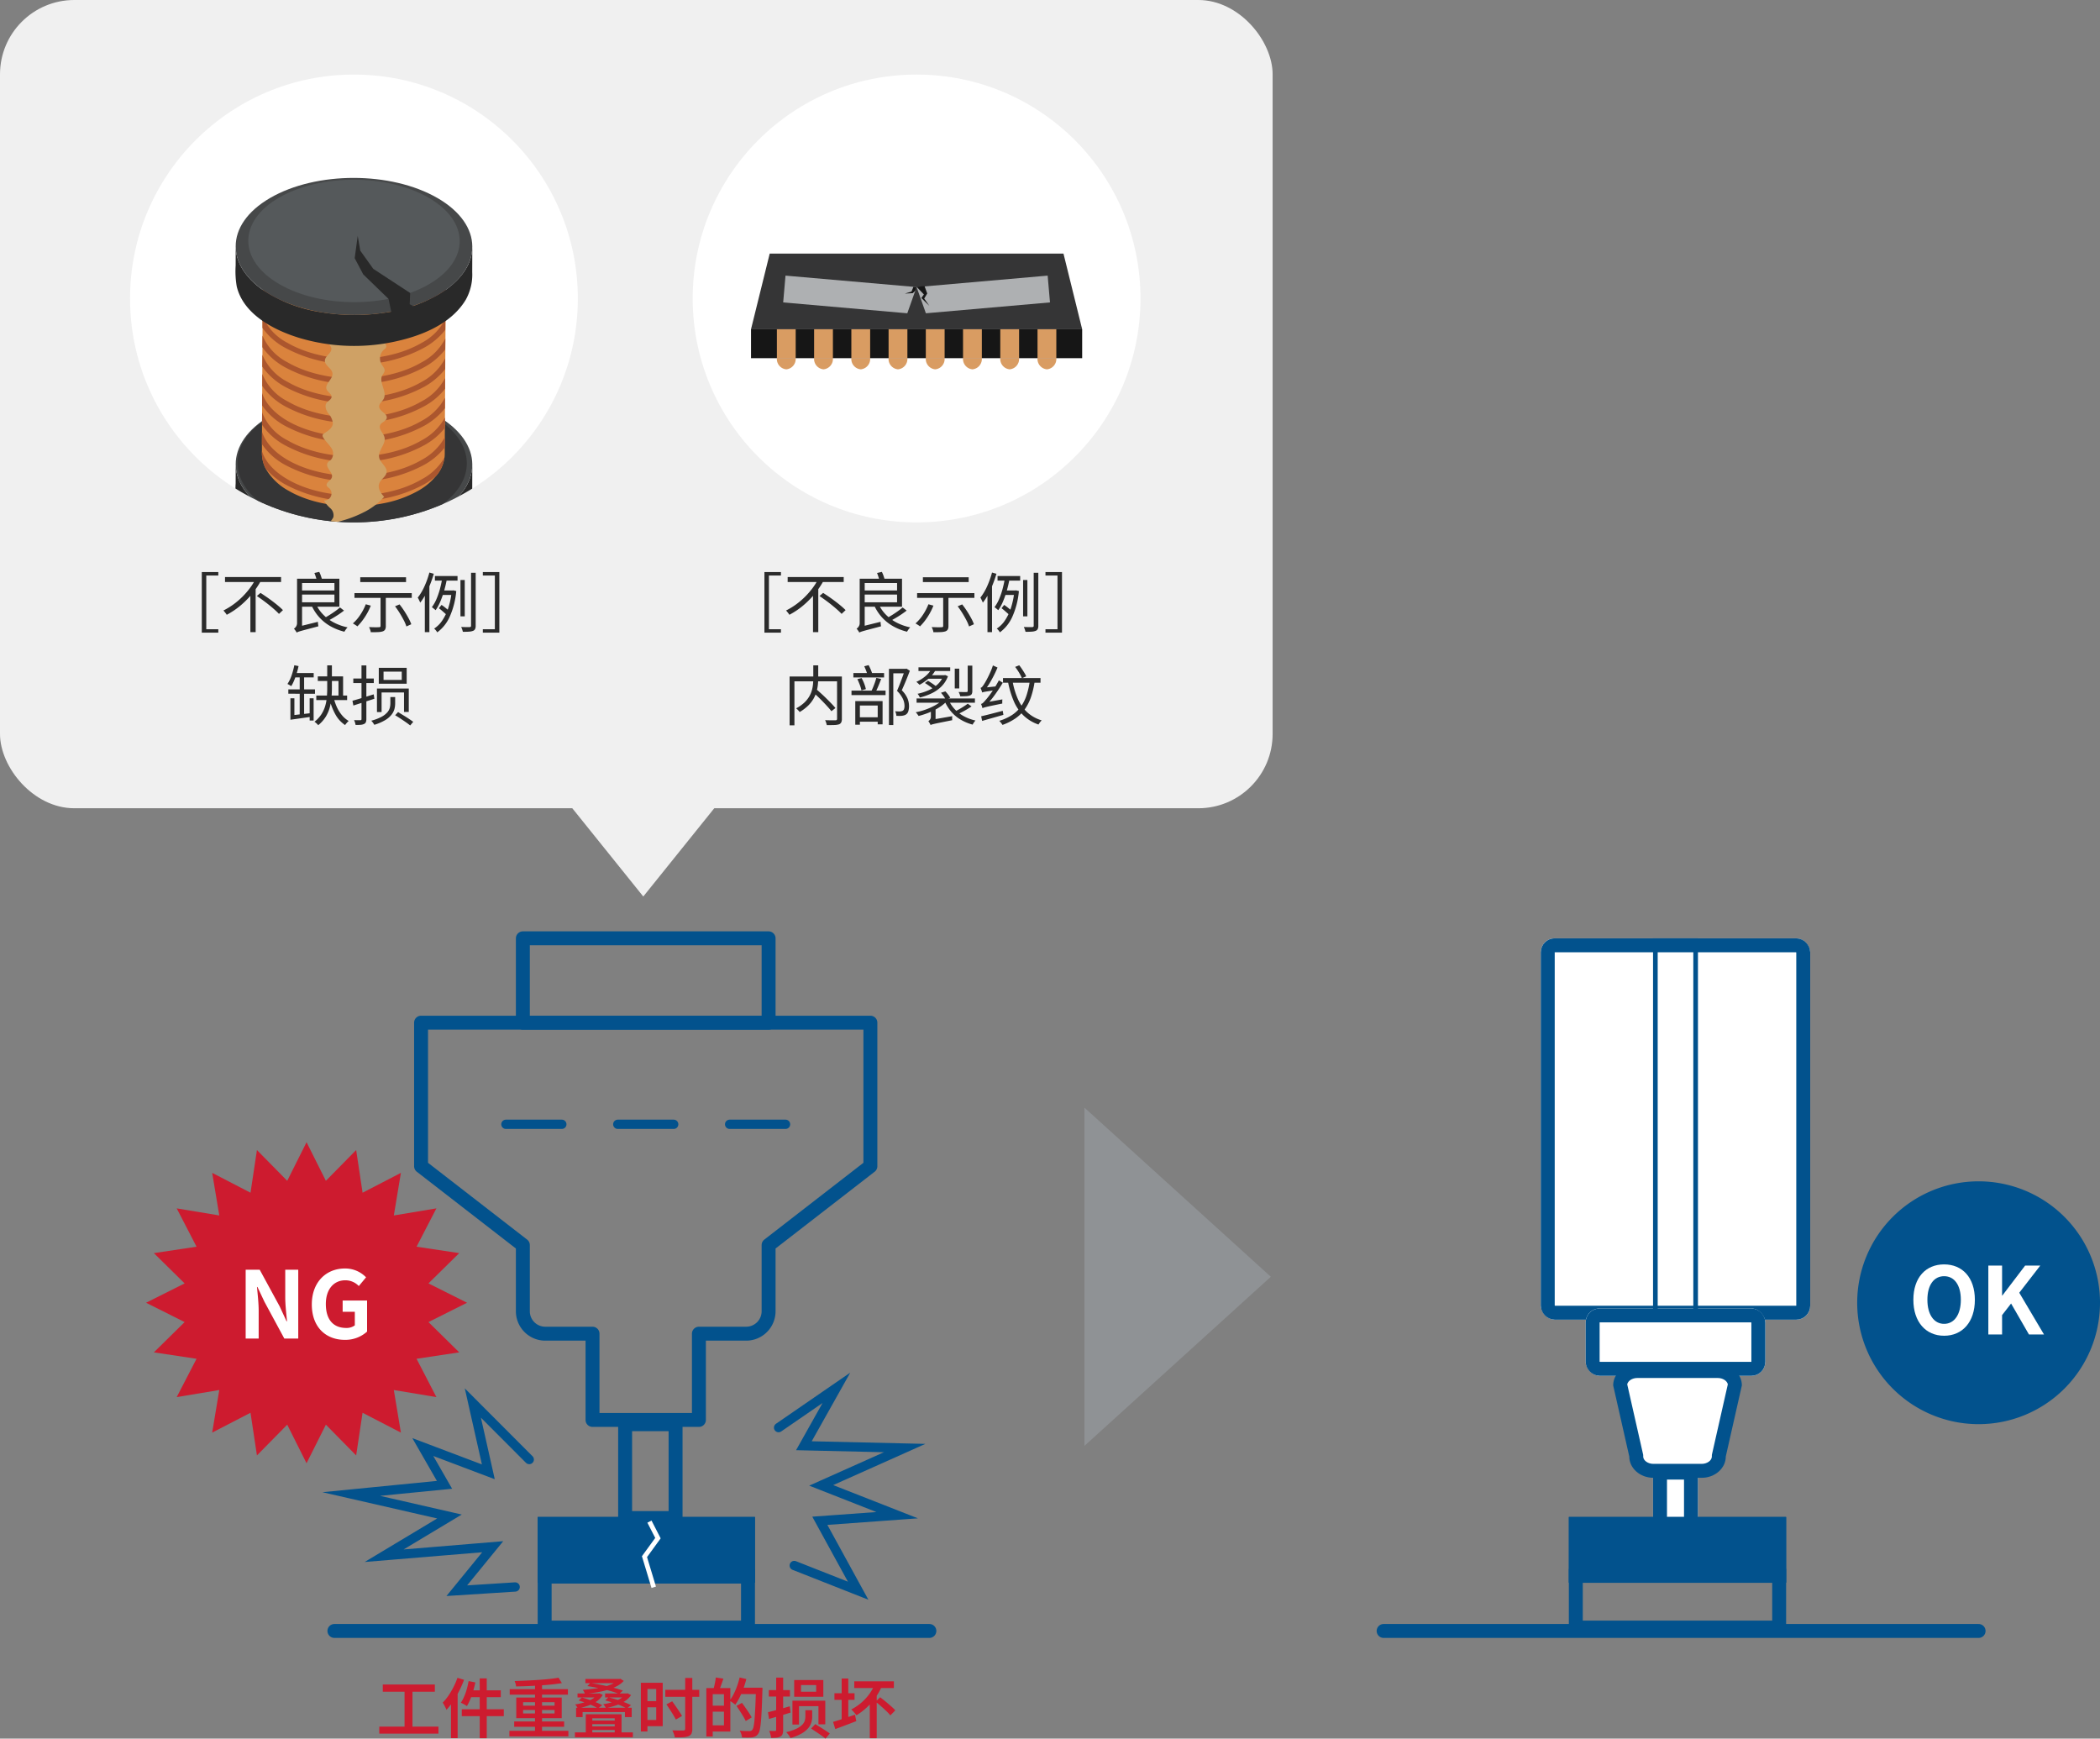<svg xmlns="http://www.w3.org/2000/svg" xmlns:xlink="http://www.w3.org/1999/xlink" width="452.137" height="374.288" viewBox="0 0 452.137 374.288">
  <rect x="0" y="0" width="452.137" height="374.288" fill="#808080" stroke="none"/>
  <defs>
    <clipPath id="clip-path">
      <ellipse id="楕円形_472" data-name="楕円形 472" cx="48.204" cy="48.204" rx="48.204" ry="48.204" transform="translate(0 0)" fill="none" stroke="#707070" stroke-width="1"/>
    </clipPath>
    <clipPath id="clip-path-2">
      <rect id="長方形_28401" data-name="長方形 28401" width="13.831" height="45.587" fill="none"/>
    </clipPath>
    <clipPath id="clip-path-3">
      <rect id="長方形_28400" data-name="長方形 28400" width="13.828" height="45.584" fill="none"/>
    </clipPath>
    <clipPath id="clip-path-4">
      <rect id="長方形_28403" data-name="長方形 28403" width="12.61" height="22.853" fill="none"/>
    </clipPath>
    <clipPath id="clip-path-5">
      <rect id="長方形_28402" data-name="長方形 28402" width="12.609" height="22.853" fill="none"/>
    </clipPath>
    <clipPath id="clip-path-6">
      <rect id="長方形_28414" data-name="長方形 28414" width="71.299" height="24.921" fill="none"/>
    </clipPath>
  </defs>
  <g id="img_control_01" transform="translate(-386 -5378)">
    <g id="グループ_30305" data-name="グループ 30305" transform="translate(-14 3035)">
      <rect id="長方形_28399" data-name="長方形 28399" width="274" height="174" rx="16" transform="translate(400 2343)" fill="#f0f0f0"/>
      <g id="グループ_29057" data-name="グループ 29057" transform="translate(0.727 25)">
        <g id="グループ_29054" data-name="グループ 29054" transform="translate(427.273 2334.053)">
          <circle id="楕円形_476" data-name="楕円形 476" cx="48.205" cy="48.205" r="48.205" transform="translate(0 0)" fill="#fff"/>
          <g id="グループ_29040" data-name="グループ 29040" transform="translate(0 0)" clip-path="url(#clip-path)">
            <path id="パス_46648" data-name="パス 46648" d="M25.409,66.015a.77.77,0,0,1-.451.63,2.407,2.407,0,0,1-2.187,0,.765.765,0,0,1-.451-.63V30.75a.765.765,0,0,0,.451.632,2.423,2.423,0,0,0,2.187,0,.77.77,0,0,0,.451-.632Z" transform="translate(33.911 46.718)" fill="#cdd0d5"/>
            <path id="パス_46649" data-name="パス 46649" d="M19.338,69.539a.77.77,0,0,1-.451.63,2.4,2.4,0,0,1-2.184,0,.768.768,0,0,1-.453-.63V34.274a.768.768,0,0,0,.453.632,2.418,2.418,0,0,0,2.184,0,.77.77,0,0,0,.451-.632Z" transform="translate(24.687 52.072)" fill="#cdd0d5"/>
            <path id="パス_46650" data-name="パス 46650" d="M16.9,34.939c-.2-.131-.537-.315-.635-.537.035.277.023,34.648.023,34.85a.652.652,0,0,0,.436.637c.28.131-.076-.2-.139-.428a.843.843,0,0,1-.028-.509c.05-.1-.068-.469-.068-.67S16.4,35.3,16.4,35.112s.877.071.5-.174" transform="translate(24.707 52.266)" fill="#fff"/>
            <path id="パス_46651" data-name="パス 46651" d="M17.263,34.939c.2-.131.537-.315.635-.537-.035.277-.023,34.648-.023,34.85a.824.824,0,0,1-.534.7c-.28.134.174-.244.237-.474a.756.756,0,0,0-.106-.544c-.048-.1.2-.335.2-.539s.088-33.091.088-33.28-.877.071-.5-.174" transform="translate(26.086 52.266)" fill="#969696"/>
            <path id="パス_46652" data-name="パス 46652" d="M22.97,31.424c-.2-.131-.537-.315-.635-.537.035.277.023,34.648.023,34.85a.647.647,0,0,0,.433.635c.28.134-.184-.181-.247-.411a.792.792,0,0,1-.008-.511c.05-.1-.071-.368-.071-.572V31.6c0-.189.877.071.5-.174" transform="translate(33.934 46.926)" fill="#fff"/>
            <path id="パス_46653" data-name="パス 46653" d="M23.335,31.424c.2-.131.537-.315.635-.537-.035.277-.023,34.648-.023,34.85a.647.647,0,0,1-.433.635c-.28.134.184-.181.247-.411a.792.792,0,0,0,.008-.511c-.05-.1.071-.368.071-.572V31.6c0-.189-.877.071-.5-.174" transform="translate(35.312 46.926)" fill="#969696"/>
            <path id="パス_46654" data-name="パス 46654" d="M59.97,33.873c-.239,4.336-3.593,7.6-7.084,9.735a31.946,31.946,0,0,1-12.07,4.056A43.518,43.518,0,0,1,27.5,47.525a31.191,31.191,0,0,1-12.322-4.6C11.95,40.738,9.037,37.39,9.05,33.281q-.008,2.086-.013,4.169a19.137,19.137,0,0,0,.237,4.525c1.461,6.089,8.165,9.473,13.64,11.12a41.348,41.348,0,0,0,19.535.917c5.978-1.166,12.846-3.7,16.141-9.2a11.1,11.1,0,0,0,1.383-5.925l.015-5.081c0-.128,0-.257,0-.385,0,.149-.013.3-.02.448" transform="translate(13.699 50.563)" fill="#292929"/>
            <path id="パス_46655" data-name="パス 46655" d="M52.454,31.774c9.979,5.762,10.027,15.106.113,20.867s-26.04,5.759-36.019,0-10.032-15.1-.118-20.865,26.045-5.764,36.024,0" transform="translate(13.718 41.71)" fill="#464849"/>
            <path id="パス_46656" data-name="パス 46656" d="M51.27,31.714c9.672,5.583,9.717,14.64.111,20.222s-25.238,5.585-34.91,0S6.751,37.3,16.357,31.717s25.241-5.585,34.913,0" transform="translate(13.955 41.823)" fill="#353536"/>
            <path id="パス_46657" data-name="パス 46657" d="M50.9,13.975v1.61c0,.265-.262,43.886-.262,43.617v1.3c0,.282-.023.544-.045.826-.025.025-.025.025-.025.048A7.428,7.428,0,0,1,49,65.044a3.711,3.711,0,0,1-.285.333,13.339,13.339,0,0,1-3.809,3.147,24.694,24.694,0,0,1-7.782,2.744c-6.815,1.325-14.645.4-20.086-2.744a12.633,12.633,0,0,1-4.968-4.8,7.34,7.34,0,0,1-.8-3.313v-1.94c0-.237.252-46.428.234-42.932V13.879a6.81,6.81,0,0,0,.736,3.076A12.153,12.153,0,0,0,17.3,22c7.737,4.469,20.2,4.469,27.846,0a11.653,11.653,0,0,0,5.064-5.134,6.382,6.382,0,0,0,.685-2.887" transform="translate(17.121 21.085)" fill="#da833d"/>
            <path id="パス_46658" data-name="パス 46658" d="M50.723,16.022v2.413a14.709,14.709,0,0,1-4.59,3.928A30.194,30.194,0,0,1,31.158,25.98a30.659,30.659,0,0,1-15.045-3.618,14.9,14.9,0,0,1-4.779-4.142V15.689A11.8,11.8,0,0,0,16.7,21.32c8,4.615,20.938,4.638,28.839,0a11.656,11.656,0,0,0,5.182-5.3" transform="translate(17.22 23.835)" fill="#ab562e"/>
            <path id="パス_46659" data-name="パス 46659" d="M50.716,17.778v2.34a14.833,14.833,0,0,1-4.565,3.9,30.185,30.185,0,0,1-14.977,3.62,30.632,30.632,0,0,1-15.045-3.62,14.324,14.324,0,0,1-4.8-4.212l.025-2.459a11.844,11.844,0,0,0,5.369,5.653c8,4.613,20.938,4.613,28.841,0a11.838,11.838,0,0,0,5.157-5.228" transform="translate(17.205 26.362)" fill="#ab562e"/>
            <path id="パス_46660" data-name="パス 46660" d="M50.716,19.507l-.025,2.366a14.377,14.377,0,0,1-4.54,3.88,30.185,30.185,0,0,1-14.977,3.62,30.632,30.632,0,0,1-15.045-3.62,14.65,14.65,0,0,1-4.8-4.235V18.985a11.632,11.632,0,0,0,5.394,5.726c8,4.636,20.938,4.636,28.841,0a11.813,11.813,0,0,0,5.157-5.2" transform="translate(17.205 28.843)" fill="#ab562e"/>
            <path id="パス_46661" data-name="パス 46661" d="M50.7,21.244l-.023,2.343v.023a14.733,14.733,0,0,1-4.52,3.832,30.169,30.169,0,0,1-14.975,3.62,30.632,30.632,0,0,1-15.045-3.62,14.292,14.292,0,0,1-4.827-4.258V20.629a11.677,11.677,0,0,0,5.417,5.8c8,4.613,20.938,4.613,28.839,0A11.819,11.819,0,0,0,50.7,21.244" transform="translate(17.191 31.341)" fill="#ab562e"/>
            <path id="パス_46662" data-name="パス 46662" d="M50.7,22.938l-.023,2.343V25.3a14.612,14.612,0,0,1-4.494,3.809A30.185,30.185,0,0,1,31.2,32.733a30.639,30.639,0,0,1-15.045-3.62,14.511,14.511,0,0,1-4.85-4.305l.023-2.507a11.659,11.659,0,0,0,5.417,5.772c8,4.636,20.938,4.636,28.841,0A11.92,11.92,0,0,0,50.7,22.938" transform="translate(17.177 33.881)" fill="#ab562e"/>
            <path id="パス_46663" data-name="パス 46663" d="M50.686,24.7v2.318a15.167,15.167,0,0,1-4.494,3.809,30.445,30.445,0,0,1-14.977,3.6,30.912,30.912,0,0,1-15.045-3.6A14.63,14.63,0,0,1,11.3,26.5v-.023l.023-2.532a11.705,11.705,0,0,0,5.442,5.845c8,4.613,20.938,4.613,28.839,0A12.055,12.055,0,0,0,50.686,24.7" transform="translate(17.164 36.376)" fill="#ab562e"/>
            <path id="パス_46664" data-name="パス 46664" d="M50.664,26.475v2.3a14.628,14.628,0,0,1-4.472,3.761,30.175,30.175,0,0,1-14.975,3.62,30.632,30.632,0,0,1-15.045-3.62A14.444,14.444,0,0,1,11.3,28.178v-2.6a11.482,11.482,0,0,0,5.464,5.913c8,4.638,20.938,4.638,28.839,0a11.984,11.984,0,0,0,5.064-5.016" transform="translate(17.164 38.86)" fill="#ab562e"/>
            <path id="パス_46665" data-name="パス 46665" d="M50.654,28.252V30.5A15.159,15.159,0,0,1,46.2,34.261a30.43,30.43,0,0,1-14.975,3.6,30.9,30.9,0,0,1-15.045-3.6,14.372,14.372,0,0,1-4.9-4.376V27.212c.733,2.247,2.65,4.353,5.487,6.009,8,4.613,20.938,4.613,28.841,0a12.252,12.252,0,0,0,5.039-4.968" transform="translate(17.148 41.342)" fill="#ab562e"/>
            <path id="パス_46666" data-name="パス 46666" d="M50.669,29.962l-.025,2.247a14.617,14.617,0,0,1-4.424,3.713,30.169,30.169,0,0,1-14.975,3.62A30.633,30.633,0,0,1,16.2,35.923a14.284,14.284,0,0,1-4.923-4.4l.025-2.65a11.4,11.4,0,0,0,5.487,6.009c8,4.636,20.938,4.636,28.841,0a12.308,12.308,0,0,0,5.039-4.92" transform="translate(17.133 43.867)" fill="#ab562e"/>
            <path id="パス_46667" data-name="パス 46667" d="M50.657,31.7l-.023,2.225a14.826,14.826,0,0,1-4.4,3.713,30.409,30.409,0,0,1-14.975,3.6,30.871,30.871,0,0,1-15.045-3.6,14.268,14.268,0,0,1-4.945-4.447l.023-2.673c.71,2.27,2.628,4.4,5.512,6.079,8,4.613,20.938,4.613,28.839,0a12.339,12.339,0,0,0,5.016-4.9" transform="translate(17.12 46.365)" fill="#ab562e"/>
            <path id="パス_46668" data-name="パス 46668" d="M50.564,33.6A7.427,7.427,0,0,1,49,37.272a4.028,4.028,0,0,1-.282.33,16.2,16.2,0,0,1-2.484,1.726,30.185,30.185,0,0,1-14.977,3.62,30.646,30.646,0,0,1-15.045-3.62,15.434,15.434,0,0,1-4.139-3.381,7.344,7.344,0,0,1-.806-3.313V32.16c.688,2.3,2.628,4.449,5.537,6.127,8,4.638,20.938,4.638,28.839,0a12.27,12.27,0,0,0,4.92-4.683" transform="translate(17.12 48.86)" fill="#ab562e"/>
            <g id="グループ_29034" data-name="グループ 29034" transform="translate(41.45 51.082)" style="mix-blend-mode: multiply;isolation: isolate">
              <g id="グループ_29033" data-name="グループ 29033">
                <g id="グループ_29032" data-name="グループ 29032" clip-path="url(#clip-path-2)">
                  <g id="グループ_29031" data-name="グループ 29031" transform="translate(0.003 0.002)">
                    <g id="グループ_29030" data-name="グループ 29030" clip-path="url(#clip-path-3)">
                      <path id="パス_46669" data-name="パス 46669" d="M28.637,40.668c-.023-.64.642-1.063.952-1.622.867-1.547-1.134-3.605-.257-5.147a3.2,3.2,0,0,0,.464-.814c.126-.567-.37-1.058-.665-1.559a2.524,2.524,0,0,1,.559-3.131,1.24,1.24,0,0,0,.446-.476.779.779,0,0,0-.05-.557,6.16,6.16,0,0,0-1.2-1.471,1.536,1.536,0,0,1-.355-1.743c.29-.446.917-.577,1.214-1.018a1.627,1.627,0,0,0-.05-1.537,4.967,4.967,0,0,1-.5-1.315,14.2,14.2,0,0,1-2.036,1.655,23.768,23.768,0,0,1-9.15,3.464c-.222.176-.5.3-.635.549-.4.736.829,1.353.962,2.179.161,1-1.313,1.595-1.381,2.607-.076,1.1,1.5,1.678,1.63,2.771.151,1.277-1.761,2.308-1.252,3.492.262.615,1.126.972,1.053,1.635-.063.552-.733.786-1.061,1.234-.481.658-.116,1.592.353,2.262a3.592,3.592,0,0,1,.99,2.182c-.078.97-1.033,1.585-1.849,2.116a.719.719,0,0,0-.365.416.654.654,0,0,0,.106.416c.436.819,1.184,1.431,1.693,2.207a2.14,2.14,0,0,1,.078,2.58c-.259.27-.635.436-.809.768-.532,1.023,1.328,2.083.912,3.159-.257.67-1.333,1.073-1.071,1.741.093.234.335.37.521.539a1.508,1.508,0,0,1-1.124,2.623,5.784,5.784,0,0,0,1.355,1.668,2.042,2.042,0,0,1,.665,1.947,6.126,6.126,0,0,1-1.02,1.376,25.4,25.4,0,0,0,7.868-2.6,14.3,14.3,0,0,0,4.081-3.174c-.834-.879-1.471-1.96-1.005-3,.38-.847,1.421-1.358,1.534-2.28.149-1.2-1.35-1.978-1.6-3.162-.322-1.524,1.544-2.915,1.134-4.416-.252-.922-1.323-1.738-.909-2.6.295-.62,1.245-.789,1.4-1.459.224-1.018-1.592-1.459-1.627-2.5" transform="translate(-16.456 -20.278)" fill="#cfa165"/>
                    </g>
                  </g>
                </g>
              </g>
            </g>
            <path id="パス_46670" data-name="パス 46670" d="M59.97,15.25c-.239,4.333-3.593,7.6-7.084,9.732a31.9,31.9,0,0,1-12.07,4.056A43.518,43.518,0,0,1,27.5,28.9,31.157,31.157,0,0,1,15.182,24.3c-3.232-2.184-6.145-5.53-6.132-9.639q-.008,2.086-.013,4.169a19.137,19.137,0,0,0,.237,4.525c1.461,6.087,8.165,9.473,13.64,11.12a41.348,41.348,0,0,0,19.535.917c5.978-1.166,12.846-3.7,16.141-9.2a11.1,11.1,0,0,0,1.383-5.925l.015-5.081c0-.128,0-.257,0-.385,0,.149-.013.3-.02.448" transform="translate(13.699 22.269)" fill="#292929"/>
            <path id="パス_46671" data-name="パス 46671" d="M52.454,13.151c9.979,5.762,10.027,15.106.113,20.865s-26.04,5.762-36.019,0-10.032-15.1-.118-20.862,26.045-5.764,36.024,0" transform="translate(13.718 13.416)" fill="#464849"/>
            <path id="パス_46672" data-name="パス 46672" d="M48.905,12.844c8.916,5.147,8.961,13.5.1,18.643s-23.266,5.149-32.184,0-8.964-13.493-.106-18.64,23.271-5.149,32.187,0" transform="translate(15.355 13.65)" fill="#55595b"/>
            <g id="グループ_29039" data-name="グループ 29039" transform="translate(48.366 34.728)" style="mix-blend-mode: multiply;isolation: isolate">
              <g id="グループ_29038" data-name="グループ 29038">
                <g id="グループ_29037" data-name="グループ 29037" clip-path="url(#clip-path-4)">
                  <g id="グループ_29036" data-name="グループ 29036" transform="translate(0 -0.002)">
                    <g id="グループ_29035" data-name="グループ 29035" clip-path="url(#clip-path-5)">
                      <path id="パス_46673" data-name="パス 46673" d="M19.848,13.785l-.65,4.8,1.842,3.489,5.447,5.278.584,2.791-.469,6.5,3.416-6.1,1.053,1.877.146-2.885.59-.653-.768-.385.1-2.419L23.2,20.88l-2.8-3.918Z" transform="translate(-19.198 -13.783)" fill="#292929"/>
                    </g>
                  </g>
                </g>
              </g>
            </g>
          </g>
        </g>
        <g id="グループ_29056" data-name="グループ 29056" transform="translate(548.412 2334.053)">
          <circle id="楕円形_477" data-name="楕円形 477" cx="48.205" cy="48.205" r="48.205" transform="translate(0 0)" fill="#fff"/>
          <g id="グループ_29055" data-name="グループ 29055" transform="translate(12.556 38.539)">
            <g id="グループ_29046" data-name="グループ 29046" transform="translate(0 0)">
              <path id="パス_46674" data-name="パス 46674" d="M4.027,0,0,16.29H71.3L67.275,0Z" transform="translate(0 0)" fill="#353536"/>
              <rect id="長方形_28405" data-name="長方形 28405" width="71.297" height="6.226" transform="translate(0.002 16.291)" fill="#161616"/>
              <g id="グループ_29045" data-name="グループ 29045" transform="translate(0 0.001)">
                <g id="グループ_29044" data-name="グループ 29044" transform="translate(0 0)" clip-path="url(#clip-path-6)">
                  <path id="パス_46675" data-name="パス 46675" d="M29.968,9.462a2.239,2.239,0,0,1-2.025,2.4,2.238,2.238,0,0,1-2.023-2.4Z" transform="translate(35.765 13.055)" fill="#d99c62"/>
                  <rect id="長方形_28406" data-name="長方形 28406" width="4.048" height="6.228" transform="translate(61.687 16.29)" fill="#d99c62"/>
                  <path id="パス_46676" data-name="パス 46676" d="M26.6,9.462a2.239,2.239,0,0,1-2.025,2.4,2.238,2.238,0,0,1-2.023-2.4Z" transform="translate(31.116 13.055)" fill="#d99c62"/>
                  <rect id="長方形_28407" data-name="長方形 28407" width="4.048" height="6.228" transform="translate(53.67 16.29)" fill="#d99c62"/>
                  <path id="パス_46677" data-name="パス 46677" d="M23.23,9.462a2.238,2.238,0,0,1-2.023,2.4,2.239,2.239,0,0,1-2.025-2.4Z" transform="translate(26.468 13.055)" fill="#d99c62"/>
                  <rect id="長方形_28408" data-name="長方形 28408" width="4.048" height="6.228" transform="translate(45.65 16.29)" fill="#d99c62"/>
                  <path id="パス_46678" data-name="パス 46678" d="M19.862,9.462a2.237,2.237,0,0,1-2.023,2.4,2.239,2.239,0,0,1-2.025-2.4Z" transform="translate(21.82 13.055)" fill="#d99c62"/>
                  <rect id="長方形_28409" data-name="長方形 28409" width="4.048" height="6.228" transform="translate(37.637 16.29)" fill="#d99c62"/>
                  <path id="パス_46679" data-name="パス 46679" d="M16.493,9.462a2.239,2.239,0,0,1-2.025,2.4,2.238,2.238,0,0,1-2.023-2.4Z" transform="translate(17.172 13.055)" fill="#d99c62"/>
                  <rect id="長方形_28410" data-name="長方形 28410" width="4.048" height="6.228" transform="translate(29.622 16.29)" fill="#d99c62"/>
                  <path id="パス_46680" data-name="パス 46680" d="M13.125,9.462a2.239,2.239,0,0,1-2.025,2.4,2.238,2.238,0,0,1-2.023-2.4Z" transform="translate(12.525 13.055)" fill="#d99c62"/>
                  <rect id="長方形_28411" data-name="長方形 28411" width="4.048" height="6.228" transform="translate(21.604 16.29)" fill="#d99c62"/>
                  <path id="パス_46681" data-name="パス 46681" d="M9.756,9.462a2.239,2.239,0,0,1-2.025,2.4,2.238,2.238,0,0,1-2.023-2.4Z" transform="translate(7.876 13.055)" fill="#d99c62"/>
                  <rect id="長方形_28412" data-name="長方形 28412" width="4.048" height="6.228" transform="translate(13.586 16.29)" fill="#d99c62"/>
                  <path id="パス_46682" data-name="パス 46682" d="M6.388,9.462a2.237,2.237,0,0,1-2.023,2.4,2.239,2.239,0,0,1-2.025-2.4Z" transform="translate(3.229 13.055)" fill="#d99c62"/>
                  <rect id="長方形_28413" data-name="長方形 28413" width="4.048" height="6.228" transform="translate(5.571 16.29)" fill="#d99c62"/>
                  <path id="パス_46683" data-name="パス 46683" d="M29.633,10.1,2.91,7.762l.5-5.769,28.22,2.468Z" transform="translate(4.016 2.75)" fill="#aeb0b2"/>
                  <path id="パス_46684" data-name="パス 46684" d="M43.7,7.761,16.982,10.1l-2-5.635L43.2,1.993Z" transform="translate(20.67 2.749)" fill="#aeb0b2"/>
                  <path id="パス_46685" data-name="パス 46685" d="M17.719,7.183l-1.1-1.566.652-1.088-.581-1.587-1.711.15,1.575,1.644-.547.771Z" transform="translate(20.669 4.059)" fill="#161616"/>
                  <path id="パス_46686" data-name="パス 46686" d="M15.764,3.006l-.409,1.023-1.437.433,1.7-.093.559-.531.274-.773Z" transform="translate(19.203 4.147)" fill="#161616"/>
                </g>
              </g>
            </g>
          </g>
        </g>
      </g>
      <path id="パス_60736" data-name="パス 60736" d="M-32.032-11.844h3.556v.742h-2.59V.462h2.59V1.2h-3.556Zm5,1.064h12.068V-9.7H-27.034Zm6.86,4.088.784-.672q.616.406,1.3.875t1.344.973q.658.5,1.225.98a12.63,12.63,0,0,1,.959.882l-.854.812q-.378-.406-.931-.9t-1.2-1.015q-.644-.518-1.323-1.015T-20.174-6.692Zm-.252-3.71,1.134.406a18.212,18.212,0,0,1-1.9,2.814,19.124,19.124,0,0,1-2.5,2.534,16.606,16.606,0,0,1-2.975,2,1.823,1.823,0,0,0-.2-.308l-.266-.336a3.269,3.269,0,0,0-.245-.28,15.275,15.275,0,0,0,2.191-1.337,16.2,16.2,0,0,0,1.939-1.666,17.225,17.225,0,0,0,1.617-1.876A13.218,13.218,0,0,0-20.426-10.4Zm-1.148,2.786,1.134-1.12V1.092h-1.134Zm10.738-.266h7.9V-7h-7.9Zm3.374,2.926A8.22,8.22,0,0,0-5.894-2.688,9.109,9.109,0,0,0-3.584-.98,11.183,11.183,0,0,0-.644.056a3.269,3.269,0,0,0-.245.28,4.2,4.2,0,0,0-.245.343q-.112.175-.2.315A11.926,11.926,0,0,1-4.354-.2,9.632,9.632,0,0,1-6.727-2.1,9.914,9.914,0,0,1-8.4-4.662Zm5.18.728.868.672q-.532.42-1.183.854t-1.316.819q-.665.385-1.239.679l-.728-.63q.574-.294,1.232-.7t1.288-.854Q-2.73-3.836-2.282-4.228Zm-8.6-6.188h8.47v6.034h-8.47v-.952h7.406V-9.492h-7.406Zm3.094-1.232,1.036-.238a6.487,6.487,0,0,1,.378.9q.168.5.252.847l-1.106.28a7.713,7.713,0,0,0-.231-.868Q-7.616-11.228-7.784-11.648ZM-11.62,1.176l-.056-.9.518-.392,4.13-1.022a4.271,4.271,0,0,0,.035.511q.035.287.063.455Q-8.358.21-9.24.441t-1.351.364q-.469.133-.686.217A2.848,2.848,0,0,0-11.62,1.176Zm0,0A1.166,1.166,0,0,0-11.767.9q-.1-.154-.217-.308a2.134,2.134,0,0,0-.21-.252A1.456,1.456,0,0,0-11.9.091a1.458,1.458,0,0,0,.266-.406,1.351,1.351,0,0,0,.112-.567v-9.534h1.078V-.084l-.112.091q-.112.091-.287.238T-11.2.56a2.379,2.379,0,0,0-.3.329A.5.5,0,0,0-11.62,1.176ZM6.454-6.776H7.588V-.252a1.622,1.622,0,0,1-.147.77.939.939,0,0,1-.525.406,3.793,3.793,0,0,1-1,.154q-.623.028-1.561.028a2.592,2.592,0,0,0-.14-.553A4.179,4.179,0,0,0,3.976,0l.917.028q.441.014.77.007T6.118.028a.509.509,0,0,0,.266-.07.279.279,0,0,0,.07-.224ZM3.276-4.914l1.078.294a13.157,13.157,0,0,1-.8,1.68A14.138,14.138,0,0,1,2.541-1.4,10.935,10.935,0,0,1,1.456-.154a1.782,1.782,0,0,0-.28-.217Q.994-.49.805-.609A2.618,2.618,0,0,0,.49-.784,9.172,9.172,0,0,0,2.079-2.625,11.778,11.778,0,0,0,3.276-4.914Zm6.3.434.966-.406a16.732,16.732,0,0,1,1.015,1.414q.5.77.9,1.512a9.089,9.089,0,0,1,.616,1.344l-1.05.476a8.36,8.36,0,0,0-.574-1.344q-.392-.756-.882-1.547T9.576-4.48Zm-7.49-6.244h9.856v1.036H2.086ZM.84-7.322H13.174v1.036H.84ZM18.158-10.99H23.03V-10H18.158Zm1.6.392.994.154a25.615,25.615,0,0,1-.6,2.59,20.489,20.489,0,0,1-.812,2.324,10.005,10.005,0,0,1-1.029,1.89,3.052,3.052,0,0,0-.231-.2l-.3-.245a1.95,1.95,0,0,0-.28-.2,8.232,8.232,0,0,0,1-1.757,16.41,16.41,0,0,0,.742-2.17A23.546,23.546,0,0,0,19.754-10.6Zm-.07,2.716h2.422v.966H19.39Zm2.086,0h.182l.182-.028.616.154A17.158,17.158,0,0,1,21.329-2.2a8.416,8.416,0,0,1-2.667,3.332,3.531,3.531,0,0,0-.3-.434A2.2,2.2,0,0,0,17.99.322a6.078,6.078,0,0,0,1.757-1.75,10.8,10.8,0,0,0,1.3-2.716,16.412,16.412,0,0,0,.721-3.514ZM19.012-4.06l.574-.714q.322.21.679.49t.672.553a6.821,6.821,0,0,1,.511.483l-.6.826a3.832,3.832,0,0,0-.5-.518q-.315-.28-.658-.581A8.353,8.353,0,0,0,19.012-4.06Zm4.648-6.076h.924V-2.31H23.66Zm2.282-1.554h.994V-.308A1.634,1.634,0,0,1,26.8.434a.83.83,0,0,1-.441.378,2.9,2.9,0,0,1-.847.168q-.539.042-1.337.028A3.961,3.961,0,0,0,24.031.5a4.485,4.485,0,0,0-.217-.525Q24.444,0,24.955,0h.679a.408.408,0,0,0,.238-.077.3.3,0,0,0,.07-.231Zm-8.974-.056.952.266q-.336,1.148-.784,2.282a21.137,21.137,0,0,1-.987,2.149,11.437,11.437,0,0,1-1.155,1.785q-.042-.112-.14-.322T14.658-6a2.489,2.489,0,0,0-.2-.343,11.369,11.369,0,0,0,1.449-2.429A18.768,18.768,0,0,0,16.968-11.746Zm-.98,3.6.966-.966.014.014V1.092h-.98Zm16.044-3.7H28.476v.742h2.59V.462h-2.59V1.2h3.556ZM-13.4,13.406h5.74v.938H-13.4Zm1.19-3.514h4.27v.938h-4.27Zm3.4,5.432h.854v4.788h-.854Zm-2.142-4.956H-10V19.2h-.952ZM-12.11,8.212l.91.182q-.168.812-.413,1.6t-.532,1.477a8.757,8.757,0,0,1-.623,1.239q-.1-.07-.245-.154l-.3-.175a1.486,1.486,0,0,0-.28-.133A7.626,7.626,0,0,0-12.7,10.41,16.979,16.979,0,0,0-12.11,8.212Zm-.84,10.808q.9-.1,2.107-.238t2.513-.28l.028.77q-1.274.2-2.471.364l-2.177.308Zm0-3.7h.854v4.1l-.854.056Zm5.572-.588H-.742v.98H-7.378Zm.322-4.116H-1.61v4.62H-2.6V11.6H-7.056Zm3.4,4.494a10.917,10.917,0,0,0,.7,2.093,7.647,7.647,0,0,0,1.092,1.757A5.561,5.561,0,0,0-.406,20.21a2.256,2.256,0,0,0-.273.259q-.147.161-.28.322a2.5,2.5,0,0,0-.217.3A6.515,6.515,0,0,1-3.3,18.74a12.921,12.921,0,0,1-1.274-3.4ZM-5.026,8.24h1.008v4.872q0,1.092-.1,2.177A11.415,11.415,0,0,1-4.508,17.4,7.643,7.643,0,0,1-5.39,19.37a7.253,7.253,0,0,1-1.582,1.75,1.551,1.551,0,0,0-.224-.259q-.14-.133-.287-.266a1.857,1.857,0,0,0-.287-.217,6.57,6.57,0,0,0,1.484-1.6A6.916,6.916,0,0,0-5.467,17a9.726,9.726,0,0,0,.357-1.911q.084-.98.084-1.974ZM.406,15.856q.574-.154,1.323-.378T3.311,15q.833-.259,1.673-.525l.14.952-2.366.763q-1.19.385-2.156.693Zm.182-4.788H5v.98H.588ZM2.352,8.254H3.4V19.776a1.766,1.766,0,0,1-.112.7.74.74,0,0,1-.392.378,1.908,1.908,0,0,1-.7.182,9.959,9.959,0,0,1-1.12.028,3.353,3.353,0,0,0-.119-.511,3.34,3.34,0,0,0-.2-.525q.462.014.84.014h.518a.25.25,0,0,0,.182-.056.3.3,0,0,0,.056-.21ZM7.1,9.584v1.792h3.92V9.584ZM6.076,8.772h6.006v3.416H6.076Zm2.492,6.286H9.6v1.4a4.841,4.841,0,0,1-.147,1.148,3.39,3.39,0,0,1-.609,1.218A4.982,4.982,0,0,1,7.5,20,10.529,10.529,0,0,1,5.11,21.036a4.467,4.467,0,0,0-.287-.448,2.787,2.787,0,0,0-.371-.434,10.064,10.064,0,0,0,2.254-.861,4.278,4.278,0,0,0,1.232-.973,2.5,2.5,0,0,0,.518-.987,4.01,4.01,0,0,0,.112-.9ZM9.6,18.978l.63-.686q.518.322,1.141.7t1.19.756q.567.378.931.644l-.658.784q-.35-.294-.9-.679t-1.169-.791Q10.15,19.3,9.6,18.978Zm-3.92-5.754H12.53v5.04H11.508V14.078H6.678v4.214H5.684Z" transform="translate(475.479 2478)" fill="#2b2b2b"/>
      <path id="パス_60737" data-name="パス 60737" d="M-32.032-11.844h3.556v.742h-2.59V.462h2.59V1.2h-3.556Zm5,1.064h12.068V-9.7H-27.034Zm6.86,4.088.784-.672q.616.406,1.3.875t1.344.973q.658.5,1.225.98a12.63,12.63,0,0,1,.959.882l-.854.812q-.378-.406-.931-.9t-1.2-1.015q-.644-.518-1.323-1.015T-20.174-6.692Zm-.252-3.71,1.134.406a18.212,18.212,0,0,1-1.9,2.814,19.124,19.124,0,0,1-2.5,2.534,16.606,16.606,0,0,1-2.975,2,1.823,1.823,0,0,0-.2-.308l-.266-.336a3.269,3.269,0,0,0-.245-.28,15.275,15.275,0,0,0,2.191-1.337,16.2,16.2,0,0,0,1.939-1.666,17.225,17.225,0,0,0,1.617-1.876A13.218,13.218,0,0,0-20.426-10.4Zm-1.148,2.786,1.134-1.12V1.092h-1.134Zm10.738-.266h7.9V-7h-7.9Zm3.374,2.926A8.22,8.22,0,0,0-5.894-2.688,9.109,9.109,0,0,0-3.584-.98,11.183,11.183,0,0,0-.644.056a3.269,3.269,0,0,0-.245.28,4.2,4.2,0,0,0-.245.343q-.112.175-.2.315A11.926,11.926,0,0,1-4.354-.2,9.632,9.632,0,0,1-6.727-2.1,9.914,9.914,0,0,1-8.4-4.662Zm5.18.728.868.672q-.532.42-1.183.854t-1.316.819q-.665.385-1.239.679l-.728-.63q.574-.294,1.232-.7t1.288-.854Q-2.73-3.836-2.282-4.228Zm-8.6-6.188h8.47v6.034h-8.47v-.952h7.406V-9.492h-7.406Zm3.094-1.232,1.036-.238a6.487,6.487,0,0,1,.378.9q.168.5.252.847l-1.106.28a7.713,7.713,0,0,0-.231-.868Q-7.616-11.228-7.784-11.648ZM-11.62,1.176l-.056-.9.518-.392,4.13-1.022a4.271,4.271,0,0,0,.035.511q.035.287.063.455Q-8.358.21-9.24.441t-1.351.364q-.469.133-.686.217A2.848,2.848,0,0,0-11.62,1.176Zm0,0A1.166,1.166,0,0,0-11.767.9q-.1-.154-.217-.308a2.134,2.134,0,0,0-.21-.252A1.456,1.456,0,0,0-11.9.091a1.458,1.458,0,0,0,.266-.406,1.351,1.351,0,0,0,.112-.567v-9.534h1.078V-.084l-.112.091q-.112.091-.287.238T-11.2.56a2.379,2.379,0,0,0-.3.329A.5.5,0,0,0-11.62,1.176ZM6.454-6.776H7.588V-.252a1.622,1.622,0,0,1-.147.77.939.939,0,0,1-.525.406,3.793,3.793,0,0,1-1,.154q-.623.028-1.561.028a2.592,2.592,0,0,0-.14-.553A4.179,4.179,0,0,0,3.976,0l.917.028q.441.014.77.007T6.118.028a.509.509,0,0,0,.266-.07.279.279,0,0,0,.07-.224ZM3.276-4.914l1.078.294a13.157,13.157,0,0,1-.8,1.68A14.138,14.138,0,0,1,2.541-1.4,10.935,10.935,0,0,1,1.456-.154a1.782,1.782,0,0,0-.28-.217Q.994-.49.805-.609A2.618,2.618,0,0,0,.49-.784,9.172,9.172,0,0,0,2.079-2.625,11.778,11.778,0,0,0,3.276-4.914Zm6.3.434.966-.406a16.732,16.732,0,0,1,1.015,1.414q.5.77.9,1.512a9.089,9.089,0,0,1,.616,1.344l-1.05.476a8.36,8.36,0,0,0-.574-1.344q-.392-.756-.882-1.547T9.576-4.48Zm-7.49-6.244h9.856v1.036H2.086ZM.84-7.322H13.174v1.036H.84ZM18.158-10.99H23.03V-10H18.158Zm1.6.392.994.154a25.615,25.615,0,0,1-.6,2.59,20.489,20.489,0,0,1-.812,2.324,10.005,10.005,0,0,1-1.029,1.89,3.052,3.052,0,0,0-.231-.2l-.3-.245a1.95,1.95,0,0,0-.28-.2,8.232,8.232,0,0,0,1-1.757,16.41,16.41,0,0,0,.742-2.17A23.546,23.546,0,0,0,19.754-10.6Zm-.07,2.716h2.422v.966H19.39Zm2.086,0h.182l.182-.028.616.154A17.158,17.158,0,0,1,21.329-2.2a8.416,8.416,0,0,1-2.667,3.332,3.531,3.531,0,0,0-.3-.434A2.2,2.2,0,0,0,17.99.322a6.078,6.078,0,0,0,1.757-1.75,10.8,10.8,0,0,0,1.3-2.716,16.412,16.412,0,0,0,.721-3.514ZM19.012-4.06l.574-.714q.322.21.679.49t.672.553a6.821,6.821,0,0,1,.511.483l-.6.826a3.832,3.832,0,0,0-.5-.518q-.315-.28-.658-.581A8.353,8.353,0,0,0,19.012-4.06Zm4.648-6.076h.924V-2.31H23.66Zm2.282-1.554h.994V-.308A1.634,1.634,0,0,1,26.8.434a.83.83,0,0,1-.441.378,2.9,2.9,0,0,1-.847.168q-.539.042-1.337.028A3.961,3.961,0,0,0,24.031.5a4.485,4.485,0,0,0-.217-.525Q24.444,0,24.955,0h.679a.408.408,0,0,0,.238-.077.3.3,0,0,0,.07-.231Zm-8.974-.056.952.266q-.336,1.148-.784,2.282a21.137,21.137,0,0,1-.987,2.149,11.437,11.437,0,0,1-1.155,1.785q-.042-.112-.14-.322T14.658-6a2.489,2.489,0,0,0-.2-.343,11.369,11.369,0,0,0,1.449-2.429A18.768,18.768,0,0,0,16.968-11.746Zm-.98,3.6.966-.966.014.014V1.092h-.98Zm16.044-3.7H28.476v.742h2.59V.462h-2.59V1.2h3.556Zm-53.7,25.768.784-.574q.532.462,1.12,1t1.148,1.092q.56.553,1.05,1.064t.826.917l-.868.686q-.322-.42-.791-.938t-1.022-1.092q-.553-.574-1.134-1.127T-21.672,13.924Zm.154-5.684h1.064v2.744a13.72,13.72,0,0,1-.077,1.414,9,9,0,0,1-.294,1.512,6.829,6.829,0,0,1-.658,1.54,6.884,6.884,0,0,1-1.169,1.484,9.594,9.594,0,0,1-1.806,1.358,1.344,1.344,0,0,0-.2-.266l-.28-.294a1.676,1.676,0,0,0-.273-.238,7.927,7.927,0,0,0,1.736-1.211,6,6,0,0,0,1.085-1.344,5.7,5.7,0,0,0,.581-1.379,7.828,7.828,0,0,0,.238-1.344q.056-.658.056-1.246Zm-5.1,2.394h10.7V11.67h-9.66v9.478h-1.036Zm10.22,0h1.036v9.1a1.778,1.778,0,0,1-.14.791.893.893,0,0,1-.49.413,3.751,3.751,0,0,1-1.029.147q-.651.021-1.589.021a3.3,3.3,0,0,0-.084-.343q-.056-.189-.126-.385a1.892,1.892,0,0,0-.154-.336q.5.014.959.021t.8.007h.469a.418.418,0,0,0,.28-.091.382.382,0,0,0,.07-.259ZM-5.222,8.982H-1.6v.966H-4.284V21.092h-.938Zm3.416,0h.2l.168-.042.714.462q-.364.98-.826,2.1t-.91,2.1A5.6,5.6,0,0,1-1.2,15.429,4.515,4.515,0,0,1-.9,16.99a3.774,3.774,0,0,1-.147,1.1,1.288,1.288,0,0,1-.5.721,1.52,1.52,0,0,1-.392.182,2.529,2.529,0,0,1-.476.1,5.573,5.573,0,0,1-.581.028q-.315,0-.623-.014a3.167,3.167,0,0,0-.084-.49,1.775,1.775,0,0,0-.2-.5q.308.028.588.035t.49.007A2.121,2.121,0,0,0-2.5,18.1.861.861,0,0,0-2.24,18a.688.688,0,0,0,.294-.434,2.22,2.22,0,0,0,.07-.672,3.666,3.666,0,0,0-.336-1.428,5.978,5.978,0,0,0-1.274-1.736q.238-.546.476-1.148t.462-1.2q.224-.595.413-1.134t.329-.945Zm-11.074.91h6.608v.952H-12.88Zm-.406,3.78H-5.95v.966h-7.336Zm1.26-2.464.91-.238a8.486,8.486,0,0,1,.574,1.225,7.491,7.491,0,0,1,.35,1.155l-.952.28a7.512,7.512,0,0,0-.35-1.176Q-11.746,11.782-12.026,11.208Zm4.088-.28,1.05.238q-.2.49-.413,1.029t-.434,1.029q-.217.49-.413.868l-.9-.238q.2-.392.413-.91t.4-1.05Q-8.05,11.362-7.938,10.928Zm-3.99,8.484h4.8v.952h-4.8Zm-.546-3.486h5.88v5h-1.05V16.878H-11.48v4.144h-.994Zm1.932-7.49.938-.252a10.432,10.432,0,0,1,.462.966,7.265,7.265,0,0,1,.322.9l-.994.322q-.1-.378-.3-.924T-10.542,8.436Zm16.884,7.21.826.364a7.181,7.181,0,0,1-1.19,1.022,12.056,12.056,0,0,1-1.484.875,15.288,15.288,0,0,1-1.652.707q-.854.308-1.68.518-.112-.168-.287-.406a3.439,3.439,0,0,0-.329-.392,13.716,13.716,0,0,0,1.659-.42,14.193,14.193,0,0,0,1.61-.623,12.069,12.069,0,0,0,1.428-.77A6,6,0,0,0,6.342,15.646Zm1.26-.014a7.087,7.087,0,0,0,1.323,2.03,7.768,7.768,0,0,0,1.967,1.519,9.469,9.469,0,0,0,2.52.931,3.73,3.73,0,0,0-.616.882,10.132,10.132,0,0,1-2.625-1.1,8.144,8.144,0,0,1-2.03-1.729,9.028,9.028,0,0,1-1.407-2.31Zm4.144.854.812.588q-.672.462-1.5.924a16.255,16.255,0,0,1-1.512.756l-.672-.546q.462-.21.994-.511t1.029-.623Q11.4,16.752,11.746,16.486ZM.728,15.366H13.286v.91H.728ZM8.946,8.954h.966V13.21H8.946ZM11.732,8.3h.994v5.446a1.477,1.477,0,0,1-.112.644.716.716,0,0,1-.434.336,2.882,2.882,0,0,1-.805.14q-.5.028-1.253.028a1.955,1.955,0,0,0-.133-.469,3.793,3.793,0,0,0-.217-.455q.588.014,1.064.014h.63a.384.384,0,0,0,.21-.063.247.247,0,0,0,.056-.189Zm-5.25,2.058h.2l.2-.042.6.266A6.091,6.091,0,0,1,6.069,12.79a7.586,7.586,0,0,1-2.114,1.477,13.069,13.069,0,0,1-2.527.889,2.6,2.6,0,0,0-.217-.42,2.673,2.673,0,0,0-.273-.378,11.6,11.6,0,0,0,2.331-.742,7.113,7.113,0,0,0,1.96-1.267,4.759,4.759,0,0,0,1.253-1.855ZM1.134,8.66H7.966v.8H1.134ZM2.52,12.034l.658-.476q.518.308,1.085.7a8.605,8.605,0,0,1,.9.7l-.686.532a7.586,7.586,0,0,0-.875-.721Q3.038,12.356,2.52,12.034Zm.84-1.68H6.748v.77H2.59Zm.6-1.4.882.252a6.547,6.547,0,0,1-1.512,1.855,10.923,10.923,0,0,1-1.974,1.365q-.07-.084-.2-.21T.9,11.971A1.156,1.156,0,0,0,.658,11.8a8.474,8.474,0,0,0,1.925-1.19A5.412,5.412,0,0,0,3.962,8.954Zm2.016,5.18.952-.294a8.6,8.6,0,0,1,.6.7,4,4,0,0,1,.441.686l-.994.322a4.687,4.687,0,0,0-.427-.693Q6.258,14.456,5.978,14.134Zm-2.24,6.958-.028-.826.518-.364,4.186-.728a3.255,3.255,0,0,0-.028.455q0,.259.014.413l-2.331.469q-.875.175-1.337.28t-.672.168A1.367,1.367,0,0,0,3.738,21.092Zm0,0a1.151,1.151,0,0,0-.119-.273q-.091-.161-.182-.315a1.788,1.788,0,0,0-.175-.252,1.366,1.366,0,0,0,.357-.336,1.082,1.082,0,0,0,.189-.686V17.41H4.816v2.632l-.105.077-.266.2q-.161.119-.329.252a1.508,1.508,0,0,0-.273.273A.437.437,0,0,0,3.738,21.092ZM14.91,17.466a1.8,1.8,0,0,0-.07-.273q-.056-.175-.119-.35t-.119-.3a.973.973,0,0,0,.469-.273,6.436,6.436,0,0,0,.553-.609q.168-.182.5-.6t.735-1q.406-.581.819-1.253t.763-1.344l.854.5q-.812,1.372-1.764,2.681A19.2,19.2,0,0,1,15.6,16.934v.028l-.1.049q-.1.049-.238.126a1.714,1.714,0,0,0-.245.161A.228.228,0,0,0,14.91,17.466Zm0,0-.056-.854.532-.364,3.808-.686q-.014.2-.021.462a4.122,4.122,0,0,0,.007.434q-1.316.266-2.114.434t-1.225.273q-.427.1-.623.168A1.4,1.4,0,0,0,14.91,17.466Zm-.07-3.388a1.534,1.534,0,0,0-.077-.294q-.063-.182-.133-.371t-.126-.329a.756.756,0,0,0,.378-.273,4.414,4.414,0,0,0,.406-.581q.126-.182.35-.581t.5-.952q.28-.553.553-1.183a12.532,12.532,0,0,0,.469-1.26l.994.448q-.35.854-.791,1.722t-.917,1.659a13.016,13.016,0,0,1-.98,1.421v.028l-.091.056q-.091.056-.217.14a1.777,1.777,0,0,0-.224.175A.251.251,0,0,0,14.84,14.078Zm0,0-.014-.742.49-.308,2.66-.28q-.028.182-.049.42t-.021.392q-.91.112-1.477.2t-.882.14q-.315.056-.469.1A1.347,1.347,0,0,0,14.84,14.078ZM14.63,19.2q.882-.2,2.121-.518l2.527-.658.14.868q-1.218.35-2.415.686T14.84,20.2Zm4.7-8.232h8.078v1.008H19.334Zm5.782.5,1.05.14a18.343,18.343,0,0,1-.805,3.458A10.261,10.261,0,0,1,24.017,17.7a8.266,8.266,0,0,1-2,1.953,12.071,12.071,0,0,1-2.8,1.407,1.954,1.954,0,0,0-.175-.273q-.119-.161-.259-.329t-.252-.28a10.555,10.555,0,0,0,2.73-1.239,7.376,7.376,0,0,0,1.9-1.8,8.859,8.859,0,0,0,1.239-2.457A17.374,17.374,0,0,0,25.116,11.474Zm-3.724.154a16.522,16.522,0,0,0,1.134,3.829,8.728,8.728,0,0,0,2.016,2.877,7.91,7.91,0,0,0,3.122,1.75q-.112.112-.245.266a3.253,3.253,0,0,0-.245.322q-.112.168-.2.308a8.747,8.747,0,0,1-3.227-1.946,9.566,9.566,0,0,1-2.086-3.073,19.643,19.643,0,0,1-1.239-4.137Zm.56-3.052.882-.35q.294.364.581.8t.539.847a4.825,4.825,0,0,1,.378.735l-.924.406a6.9,6.9,0,0,0-.357-.749q-.231-.427-.518-.868T21.952,8.576Z" transform="translate(596.617 2478)" fill="#2b2b2b"/>
      <path id="多角形_61" data-name="多角形 61" d="M18.5,0,37,23H0Z" transform="translate(557 2536) rotate(180)" fill="#f0f0f0"/>
    </g>
    <g id="グループ_30840" data-name="グループ 30840" transform="translate(-14 3116)">
      <g id="グループ_30839" data-name="グループ 30839" transform="translate(0 -25.547)">
        <g id="グループ_28860" data-name="グループ 28860" transform="translate(472 2474.547)">
          <g id="グループ_28859" data-name="グループ 28859" transform="translate(3.626 0)">
            <path id="パス_16227" data-name="パス 16227" d="M47.951,58.968,60.4,50.4,53.4,62.866l21.7.5L57.127,71.4l16.355,6.419L56.833,79.025l8.248,15.05L51.323,88.651" transform="translate(44.054 61.368)" fill="none" stroke="#02528d" stroke-linecap="round" stroke-miterlimit="10" stroke-width="2"/>
            <path id="パス_16228" data-name="パス 16228" d="M46.034,62.073,33.89,49.908l3.333,14.81L23.115,59.386l4.673,8.133L7.709,69.5l21.147,4.836L14.793,82.779l23.372-1.934-7.733,9.466L43,89.51" transform="translate(-7.709 65.133)" fill="none" stroke="#02528d" stroke-linecap="round" stroke-miterlimit="10" stroke-width="2"/>
            <g id="グループ_28592" data-name="グループ 28592" transform="translate(15.032 0)">
              <path id="パス_16229" data-name="パス 16229" d="M52.3,102.95V84.383H42.118A4.831,4.831,0,0,1,37.3,79.566V65.31L15.386,48.33v-30.9h96.738v30.9L90.209,65.31V79.566a4.831,4.831,0,0,1-4.817,4.817H75.206V102.95Z" transform="translate(-15.386 15.731)" fill="none" stroke="#02528d" stroke-linecap="round" stroke-linejoin="round" stroke-width="3"/>
              <rect id="長方形_27890" data-name="長方形 27890" width="52.908" height="18.16" transform="translate(21.915 15)" fill="none" stroke="#02528d" stroke-linecap="round" stroke-linejoin="round" stroke-width="3"/>
              <line id="線_135" data-name="線 135" x2="12.041" transform="translate(18.265 55.037)" fill="none" stroke="#02528d" stroke-linecap="round" stroke-linejoin="round" stroke-width="2"/>
              <line id="線_136" data-name="線 136" x2="12.041" transform="translate(42.35 55.037)" fill="none" stroke="#02528d" stroke-linecap="round" stroke-linejoin="round" stroke-width="2"/>
              <line id="線_137" data-name="線 137" x2="12.041" transform="translate(66.431 55.037)" fill="none" stroke="#02528d" stroke-linecap="round" stroke-linejoin="round" stroke-width="2"/>
            </g>
            <g id="長方形_27891" data-name="長方形 27891" transform="translate(57.465 118.101)" fill="none" stroke="#02528d" stroke-width="3">
              <rect width="13.862" height="23.204" stroke="none"/>
              <rect x="1.5" y="1.5" width="10.862" height="20.204" fill="none"/>
            </g>
            <g id="長方形_27892" data-name="長方形 27892" transform="translate(40.138 150.752)" fill="none" stroke="#02528d" stroke-width="3">
              <rect width="46.783" height="14.133" stroke="none"/>
              <rect x="1.5" y="1.5" width="43.783" height="11.133" fill="none"/>
            </g>
            <g id="長方形_28101" data-name="長方形 28101" transform="translate(40.138 139.572)" fill="#02528d" stroke="#02528d" stroke-width="3">
              <rect width="46.783" height="14.133" stroke="none"/>
              <rect x="1.5" y="1.5" width="43.783" height="11.133" fill="none"/>
            </g>
            <g id="長方形_28101-2" data-name="長方形 28101" transform="translate(42.677 141.361)" fill="#02528d" stroke="#02528d" stroke-width="3">
              <rect width="41.452" height="12.523" stroke="none"/>
              <rect x="1.5" y="1.5" width="38.452" height="9.523" fill="none"/>
            </g>
            <path id="パス_46689" data-name="パス 46689" d="M-18390.082-20319.77l1.83,3.557-2.9,3.988,1.992,6.588" transform="translate(18454.285 20460.342)" fill="none" stroke="#fff" stroke-width="1"/>
          </g>
          <line id="線_1349" data-name="線 1349" x2="128.098" transform="translate(0 164.109)" fill="none" stroke="#02528d" stroke-linecap="round" stroke-width="3"/>
        </g>
        <g id="グループ_29048" data-name="グループ 29048" transform="translate(697.9 2474.967)">
          <g id="グループ_28962" data-name="グループ 28962" transform="translate(33.837 14.58)">
            <g id="長方形_28367" data-name="長方形 28367" fill="#fff" stroke="#02528d" stroke-width="3">
              <rect width="58.006" height="82.096" rx="3" stroke="none"/>
              <rect x="1.5" y="1.5" width="55.006" height="79.096" rx="1.5" fill="none"/>
            </g>
            <g id="長方形_28369" data-name="長方形 28369" transform="translate(9.668 79.679)" fill="#fff" stroke="#02528d" stroke-width="3">
              <rect width="38.671" height="14.501" rx="3" stroke="none"/>
              <rect x="1.5" y="1.5" width="35.671" height="11.501" rx="1.5" fill="none"/>
            </g>
            <g id="長方形_28370" data-name="長方形 28370" transform="translate(24.169 113.516)" fill="#fff" stroke="#02528d" stroke-width="3">
              <rect width="9.668" height="14.501" rx="1" stroke="none"/>
              <rect x="1.5" y="1.5" width="6.668" height="11.501" rx="0.5" fill="none"/>
            </g>
            <g id="パス_46639" data-name="パス 46639" transform="translate(15.586 91.651)" fill="#fff">
              <path d="M 19.05 22.988 L 8.659 22.988 C 6.621 22.988 4.964 21.601 4.964 19.897 L 4.964 19.729 L 4.927 19.566 L 1.504 4.443 C 1.597 2.807 3.217 1.5 5.195 1.5 L 22.513 1.5 C 24.491 1.5 26.111 2.807 26.204 4.443 L 22.782 19.566 L 22.745 19.729 L 22.745 19.897 C 22.745 21.601 21.087 22.988 19.05 22.988 Z" stroke="none"/>
              <path d="M 5.195 3 C 4.113 3 3.183 3.603 3.024 4.362 L 6.464 19.562 L 6.464 19.897 C 6.464 20.76 7.469 21.488 8.659 21.488 L 19.05 21.488 C 20.24 21.488 21.245 20.76 21.245 19.897 L 21.245 19.562 L 24.685 4.362 C 24.526 3.603 23.596 3 22.513 3 L 5.195 3 M 5.195 -3.814697265625e-06 L 22.513 -3.814697265625e-06 C 25.383 -3.814697265625e-06 27.709 2.056 27.709 4.592 L 24.245 19.897 C 24.245 22.433 21.919 24.488 19.05 24.488 L 8.659 24.488 C 5.79 24.488 3.464 22.433 3.464 19.897 L 1.9073486328125e-06 4.592 C 1.9073486328125e-06 2.056 2.326 -3.814697265625e-06 5.195 -3.814697265625e-06 Z" stroke="none" fill="#02528d"/>
            </g>
            <g id="長方形_28368" data-name="長方形 28368" transform="translate(24.17)" fill="none" stroke="#02528d" stroke-width="1">
              <rect width="9.668" height="81.096" stroke="none"/>
              <rect x="0.5" y="0.5" width="8.668" height="80.096" fill="none"/>
            </g>
          </g>
          <g id="グループ_28963" data-name="グループ 28963" transform="translate(-0.001 139.152)">
            <g id="長方形_28371" data-name="長方形 28371" transform="translate(39.879 11.178)" fill="none" stroke="#02528d" stroke-width="3">
              <rect width="46.783" height="14.133" stroke="none"/>
              <rect x="1.5" y="1.5" width="43.783" height="11.133" fill="none"/>
            </g>
            <g id="長方形_28372" data-name="長方形 28372" transform="translate(39.879)" fill="#02528d" stroke="#02528d" stroke-width="3">
              <rect width="46.783" height="14.133" stroke="none"/>
              <rect x="1.5" y="1.5" width="43.783" height="11.133" fill="none"/>
            </g>
            <line id="線_2110" data-name="線 2110" x2="128.098" transform="translate(0 24.537)" fill="none" stroke="#02528d" stroke-linecap="round" stroke-width="3"/>
          </g>
        </g>
        <path id="多角形_60" data-name="多角形 60" d="M36.406,0,72.812,40.128H0Z" transform="translate(673.613 2526) rotate(90)" fill="#a7b0b7" opacity="0.388"/>
        <path id="パス_48000" data-name="パス 48000" d="M163.844,143.152l-8.306,4.162,6.623,6.519-9.187,1.382,4.272,8.252-9.166-1.524,1.524,9.166-8.252-4.272-1.382,9.185-6.517-6.621-4.164,8.306-4.162-8.306-6.519,6.621-1.384-9.187-8.25,4.272,1.524-9.166-9.166,1.526,4.272-8.252-9.185-1.382,6.621-6.519-8.306-4.162,8.306-4.164-6.621-6.519,9.185-1.382-4.27-8.25,9.166,1.522-1.526-9.166,8.252,4.273,1.382-9.187,6.519,6.623,4.162-8.306,4.164,8.306,6.519-6.623,1.382,9.187,8.25-4.272-1.524,9.166,9.166-1.524-4.272,8.252,9.187,1.38-6.623,6.519Z" transform="translate(336.711 2424.848)" fill="#cd1b2f"/>
        <path id="パス_54169" data-name="パス 54169" d="M1.82,0h2.8V-5.94c0-1.7-.22-3.56-.36-5.16h.1l1.5,3.18L10.14,0h3V-14.82h-2.8V-8.9c0,1.68.24,3.64.38,5.18h-.1L9.14-6.92l-4.3-7.9H1.82ZM23.16.28a6.969,6.969,0,0,0,4.8-1.78V-8.18H22.7v2.42h2.62v2.92a2.964,2.964,0,0,1-1.84.56c-2.92,0-4.4-1.94-4.4-5.16,0-3.18,1.72-5.1,4.18-5.1a3.967,3.967,0,0,1,2.92,1.24l1.56-1.88a6.228,6.228,0,0,0-4.58-1.9c-3.94,0-7.1,2.86-7.1,7.74C16.06-2.4,19.14.28,23.16.28Z" transform="translate(451.074 2575.707)" fill="#fff"/>
        <path id="パス_46392" data-name="パス 46392" d="M185.137,138.445A26.138,26.138,0,1,1,159,112.306a26.138,26.138,0,0,1,26.139,26.139" transform="translate(667 2429.555)" fill="#02528d"/>
        <path id="パス_54170" data-name="パス 54170" d="M7.7.28c3.92,0,6.62-2.94,6.62-7.74s-2.7-7.62-6.62-7.62-6.62,2.8-6.62,7.62C1.08-2.66,3.78.28,7.7.28Zm0-2.56c-2.2,0-3.6-2.02-3.6-5.18,0-3.18,1.4-5.08,3.6-5.08s3.6,1.9,3.6,5.08C11.3-4.3,9.9-2.28,7.7-2.28ZM17.22,0h2.96V-4.16l1.94-2.5L25.96,0H29.2L23.88-8.98l4.52-5.84H25.14l-4.9,6.44h-.06v-6.44H17.22Z" transform="translate(810.875 2574.824)" fill="#fff"/>
      </g>
      <path id="パス_60738" data-name="パス 60738" d="M-54.586-10.36h11.214v1.554H-54.586ZM-55.342-1.3H-42.6V.21h-12.74ZM-49.9-9.52h1.708V-.686H-49.9Zm16.184-2.156H-32.2V1.2h-1.512Zm-2.394.574,1.456.294q-.2.952-.476,1.89a17.526,17.526,0,0,1-.623,1.757,11.325,11.325,0,0,1-.721,1.449,3.072,3.072,0,0,0-.385-.252q-.245-.14-.49-.273a3.719,3.719,0,0,0-.427-.2,8.206,8.206,0,0,0,.707-1.316A12.181,12.181,0,0,0-36.5-9.373Q-36.26-10.234-36.106-11.1Zm.434,2h6.5v1.47H-36.05Zm-1.9,4.074h9.044v1.484h-9.044Zm-.938-6.776,1.428.434a24.467,24.467,0,0,1-1.043,2.373,21.162,21.162,0,0,1-1.295,2.233A14.656,14.656,0,0,1-40.88-4.9a3.311,3.311,0,0,0-.2-.476q-.147-.294-.308-.595a3.56,3.56,0,0,0-.3-.483,10.473,10.473,0,0,0,1.232-1.5A17.244,17.244,0,0,0-39.368-9.8,15,15,0,0,0-38.514-11.8ZM-39.9-8.008l1.428-1.428V1.19H-39.9ZM-27.328-.392h12.7V.8h-12.7Zm.07-8.974h12.53v1.19h-12.53Zm.966,6.958H-15.54V-1.26H-26.292Zm4.48-8.2H-20.3V.21h-1.512Zm5.068-1.218.714,1.162q-.994.168-2.2.294t-2.506.21q-1.3.084-2.618.14t-2.548.07a2.044,2.044,0,0,0-.1-.6,5.575,5.575,0,0,0-.2-.56q1.232-.042,2.527-.1t2.555-.14q1.26-.084,2.38-.2T-16.744-11.83Zm-7.63,6.944v.756H-17.6v-.756Zm0-1.666v.742H-17.6v-.742Zm-1.47-1.008h9.786v4.438h-9.786Zm14.882-4H-3.5v.91h-7.462Zm.42,1.54.63-.672q1.3.2,2.6.462t2.443.567q1.141.3,1.981.609l-.8.728a16.672,16.672,0,0,0-1.855-.63Q-6.622-9.268-7.9-9.541T-10.542-10.024Zm6.692-1.54h.224l.21-.042.714.462A5.374,5.374,0,0,1-4.221-9.989a10.764,10.764,0,0,1-2.03.805,19.486,19.486,0,0,1-2.338.518q-1.225.2-2.471.322a2.864,2.864,0,0,0-.2-.455,2.534,2.534,0,0,0-.273-.413q1.148-.084,2.3-.231a18.843,18.843,0,0,0,2.191-.406,10.346,10.346,0,0,0,1.862-.644,4.32,4.32,0,0,0,1.33-.917Zm-8.806,3.122h4.634v.854h-4.634Zm.238,1.512.7-.644q.8.21,1.61.5t1.533.581a12.783,12.783,0,0,1,1.239.574l-.924.686a10.76,10.76,0,0,0-1.127-.581q-.665-.3-1.442-.588T-12.418-6.93Zm4.046-1.512h.224l.21-.042.714.35a4.444,4.444,0,0,1-1.323,1.4,7.838,7.838,0,0,1-1.876.938,14.745,14.745,0,0,1-2.177.574,2.314,2.314,0,0,0-.245-.441,2.828,2.828,0,0,0-.329-.413,14.224,14.224,0,0,0,1.96-.441,7.907,7.907,0,0,0,1.708-.728A3.208,3.208,0,0,0-8.372-8.288Zm1.652,0h4.8v.854h-4.8Zm.028,1.5.7-.672q.91.224,1.806.511t1.694.588a12.278,12.278,0,0,1,1.358.6l-.924.7a11.824,11.824,0,0,0-1.253-.6q-.735-.308-1.6-.595T-6.692-6.944Zm4.354-1.5h.224l.224-.042.756.392a4.559,4.559,0,0,1-1.372,1.33,8.6,8.6,0,0,1-1.89.9,16.021,16.021,0,0,1-2.142.56,3.373,3.373,0,0,0-.273-.441,2.44,2.44,0,0,0-.329-.385,13.105,13.105,0,0,0,1.932-.427A8.308,8.308,0,0,0-3.493-7.28a3.468,3.468,0,0,0,1.155-.994ZM-10.122-2.6h6.3v.77h-6.3Zm0,1.26h6.3v.77h-6.3ZM-13.216-.056H-.742V.98H-13.216Zm.252-5.306H-.994v2.016H-2.45V-4.424h-9.114v1.078h-1.4Zm2.086,1.4h7.7V.42h-1.47V-3.094h-4.83V.42h-1.4ZM1.694-10.738h3.99v9.352H1.694V-2.73h2.59V-9.394H1.694Zm.084,3.962H4.7V-5.46H1.778Zm-.8-3.962H2.394V-.252H.98ZM6.244-9.212h7.308v1.5H6.244Zm4.284-2.562h1.526V-.84A2.4,2.4,0,0,1,11.872.217a1.159,1.159,0,0,1-.63.539,3.736,3.736,0,0,1-1.169.231q-.735.049-1.785.035a3.672,3.672,0,0,0-.2-.763A5.565,5.565,0,0,0,7.756-.49q.518.014,1,.021T9.6-.462h.518a.549.549,0,0,0,.315-.091.386.386,0,0,0,.091-.3ZM6.482-6.09l1.246-.658q.35.49.756,1.071t.77,1.134q.364.553.588.959l-1.33.77q-.21-.42-.553-.987T7.224-4.97Q6.832-5.572,6.482-6.09Zm9.478-3.5h4.284V-.238H15.96v-1.33h2.912V-8.274H15.96Zm-.882,0H16.45V.826H15.078Zm.812,3.78h3.668v1.3H15.89Zm1.218-6.062,1.638.252q-.224.686-.476,1.379t-.462,1.183l-1.2-.28q.1-.35.2-.8t.189-.9A7.794,7.794,0,0,0,17.108-11.872Zm5.026,2.2h4.158V-8.3H22.134Zm3.626,0h1.4v.427a1.91,1.91,0,0,1-.014.259q-.07,2.38-.147,4.032T26.817-2.24a13.391,13.391,0,0,1-.245,1.659,2.245,2.245,0,0,1-.364.875,1.615,1.615,0,0,1-.574.518,2.7,2.7,0,0,1-.714.21,9.052,9.052,0,0,1-.966.042q-.588,0-1.2-.028A2.908,2.908,0,0,0,22.6.308a2.522,2.522,0,0,0-.357-.728q.686.056,1.26.07t.84.014a1.008,1.008,0,0,0,.343-.049.781.781,0,0,0,.273-.189,1.881,1.881,0,0,0,.294-.763,12.5,12.5,0,0,0,.21-1.6q.084-1.036.161-2.632T25.76-9.38Zm-3.514-2.2,1.442.336q-.266,1.036-.637,2.051a18.379,18.379,0,0,1-.819,1.911,12,12,0,0,1-.924,1.568q-.14-.126-.364-.294t-.462-.329a3.74,3.74,0,0,0-.406-.245,9.224,9.224,0,0,0,.875-1.407,14.27,14.27,0,0,0,.742-1.729A18.041,18.041,0,0,0,22.246-11.872Zm-.672,6.118,1.176-.658q.35.476.756,1.057t.763,1.12a9.355,9.355,0,0,1,.567.959l-1.274.784a9.88,9.88,0,0,0-.532-.994q-.336-.56-.721-1.155T21.574-5.754ZM28.35-4.4q.6-.14,1.365-.343t1.617-.441q.854-.238,1.708-.49l.182,1.358q-1.19.364-2.415.721l-2.233.651Zm.182-4.76h4.55V-7.77h-4.55Zm1.582-2.688h1.5V-.6a2.674,2.674,0,0,1-.126.9.971.971,0,0,1-.448.525,2.212,2.212,0,0,1-.805.245,9.5,9.5,0,0,1-1.2.063,6.15,6.15,0,0,0-.161-.749A4.487,4.487,0,0,0,28.6-.378q.406.014.77.021a5.013,5.013,0,0,0,.5-.007.25.25,0,0,0,.182-.056.273.273,0,0,0,.056-.2Zm5.348,1.61v1.428h3.262v-1.428Zm-1.47-1.092h6.272v3.612H33.992ZM36.4-4.83h1.47V-3.4A4.44,4.44,0,0,1,37.7-2.219,3.408,3.408,0,0,1,37.044-1,5.258,5.258,0,0,1,35.63.161a10.759,10.759,0,0,1-2.436,1,4.3,4.3,0,0,0-.4-.644A4.363,4.363,0,0,0,32.27-.1a11.122,11.122,0,0,0,2.24-.763,4.29,4.29,0,0,0,1.239-.861,2.177,2.177,0,0,0,.532-.889A3.157,3.157,0,0,0,36.4-3.43ZM37.646-.882l.882-.952q.49.294,1.085.665t1.141.728q.546.357.9.623l-.924,1.106Q40.39.994,39.858.616t-1.127-.77Q38.136-.546,37.646-.882ZM33.614-6.874h7.07v5.082h-1.47V-5.7H35.028v3.962H33.614Zm13.314-4.172h8.526V-9.6H46.928Zm4.34.812,1.5.462a12.634,12.634,0,0,1-1.414,2.415A14.334,14.334,0,0,1,49.5-5.313,13.082,13.082,0,0,1,47.39-3.738a4.5,4.5,0,0,0-.315-.406q-.2-.238-.413-.469T46.284-5a10.637,10.637,0,0,0,2.933-2.177A10.449,10.449,0,0,0,51.268-10.234Zm.252,3.57.98-.952q.546.406,1.162.917t1.183,1.008a10.7,10.7,0,0,1,.917.889L54.7-3.71a9.608,9.608,0,0,0-.861-.924q-.539-.518-1.155-1.057T51.52-6.664Zm-8.862-1.82h4.326v1.428H42.658Zm1.554-3.164H45.64v9.254H44.212ZM42.364-2.31q.6-.182,1.372-.427t1.631-.539l1.715-.588.28,1.386q-1.162.448-2.352.9T42.84-.77Zm7.9-5.376,1.5-.574V1.2h-1.5Z" transform="translate(537 2635)" fill="#cd1b2f"/>
    </g>
  </g>
</svg>
